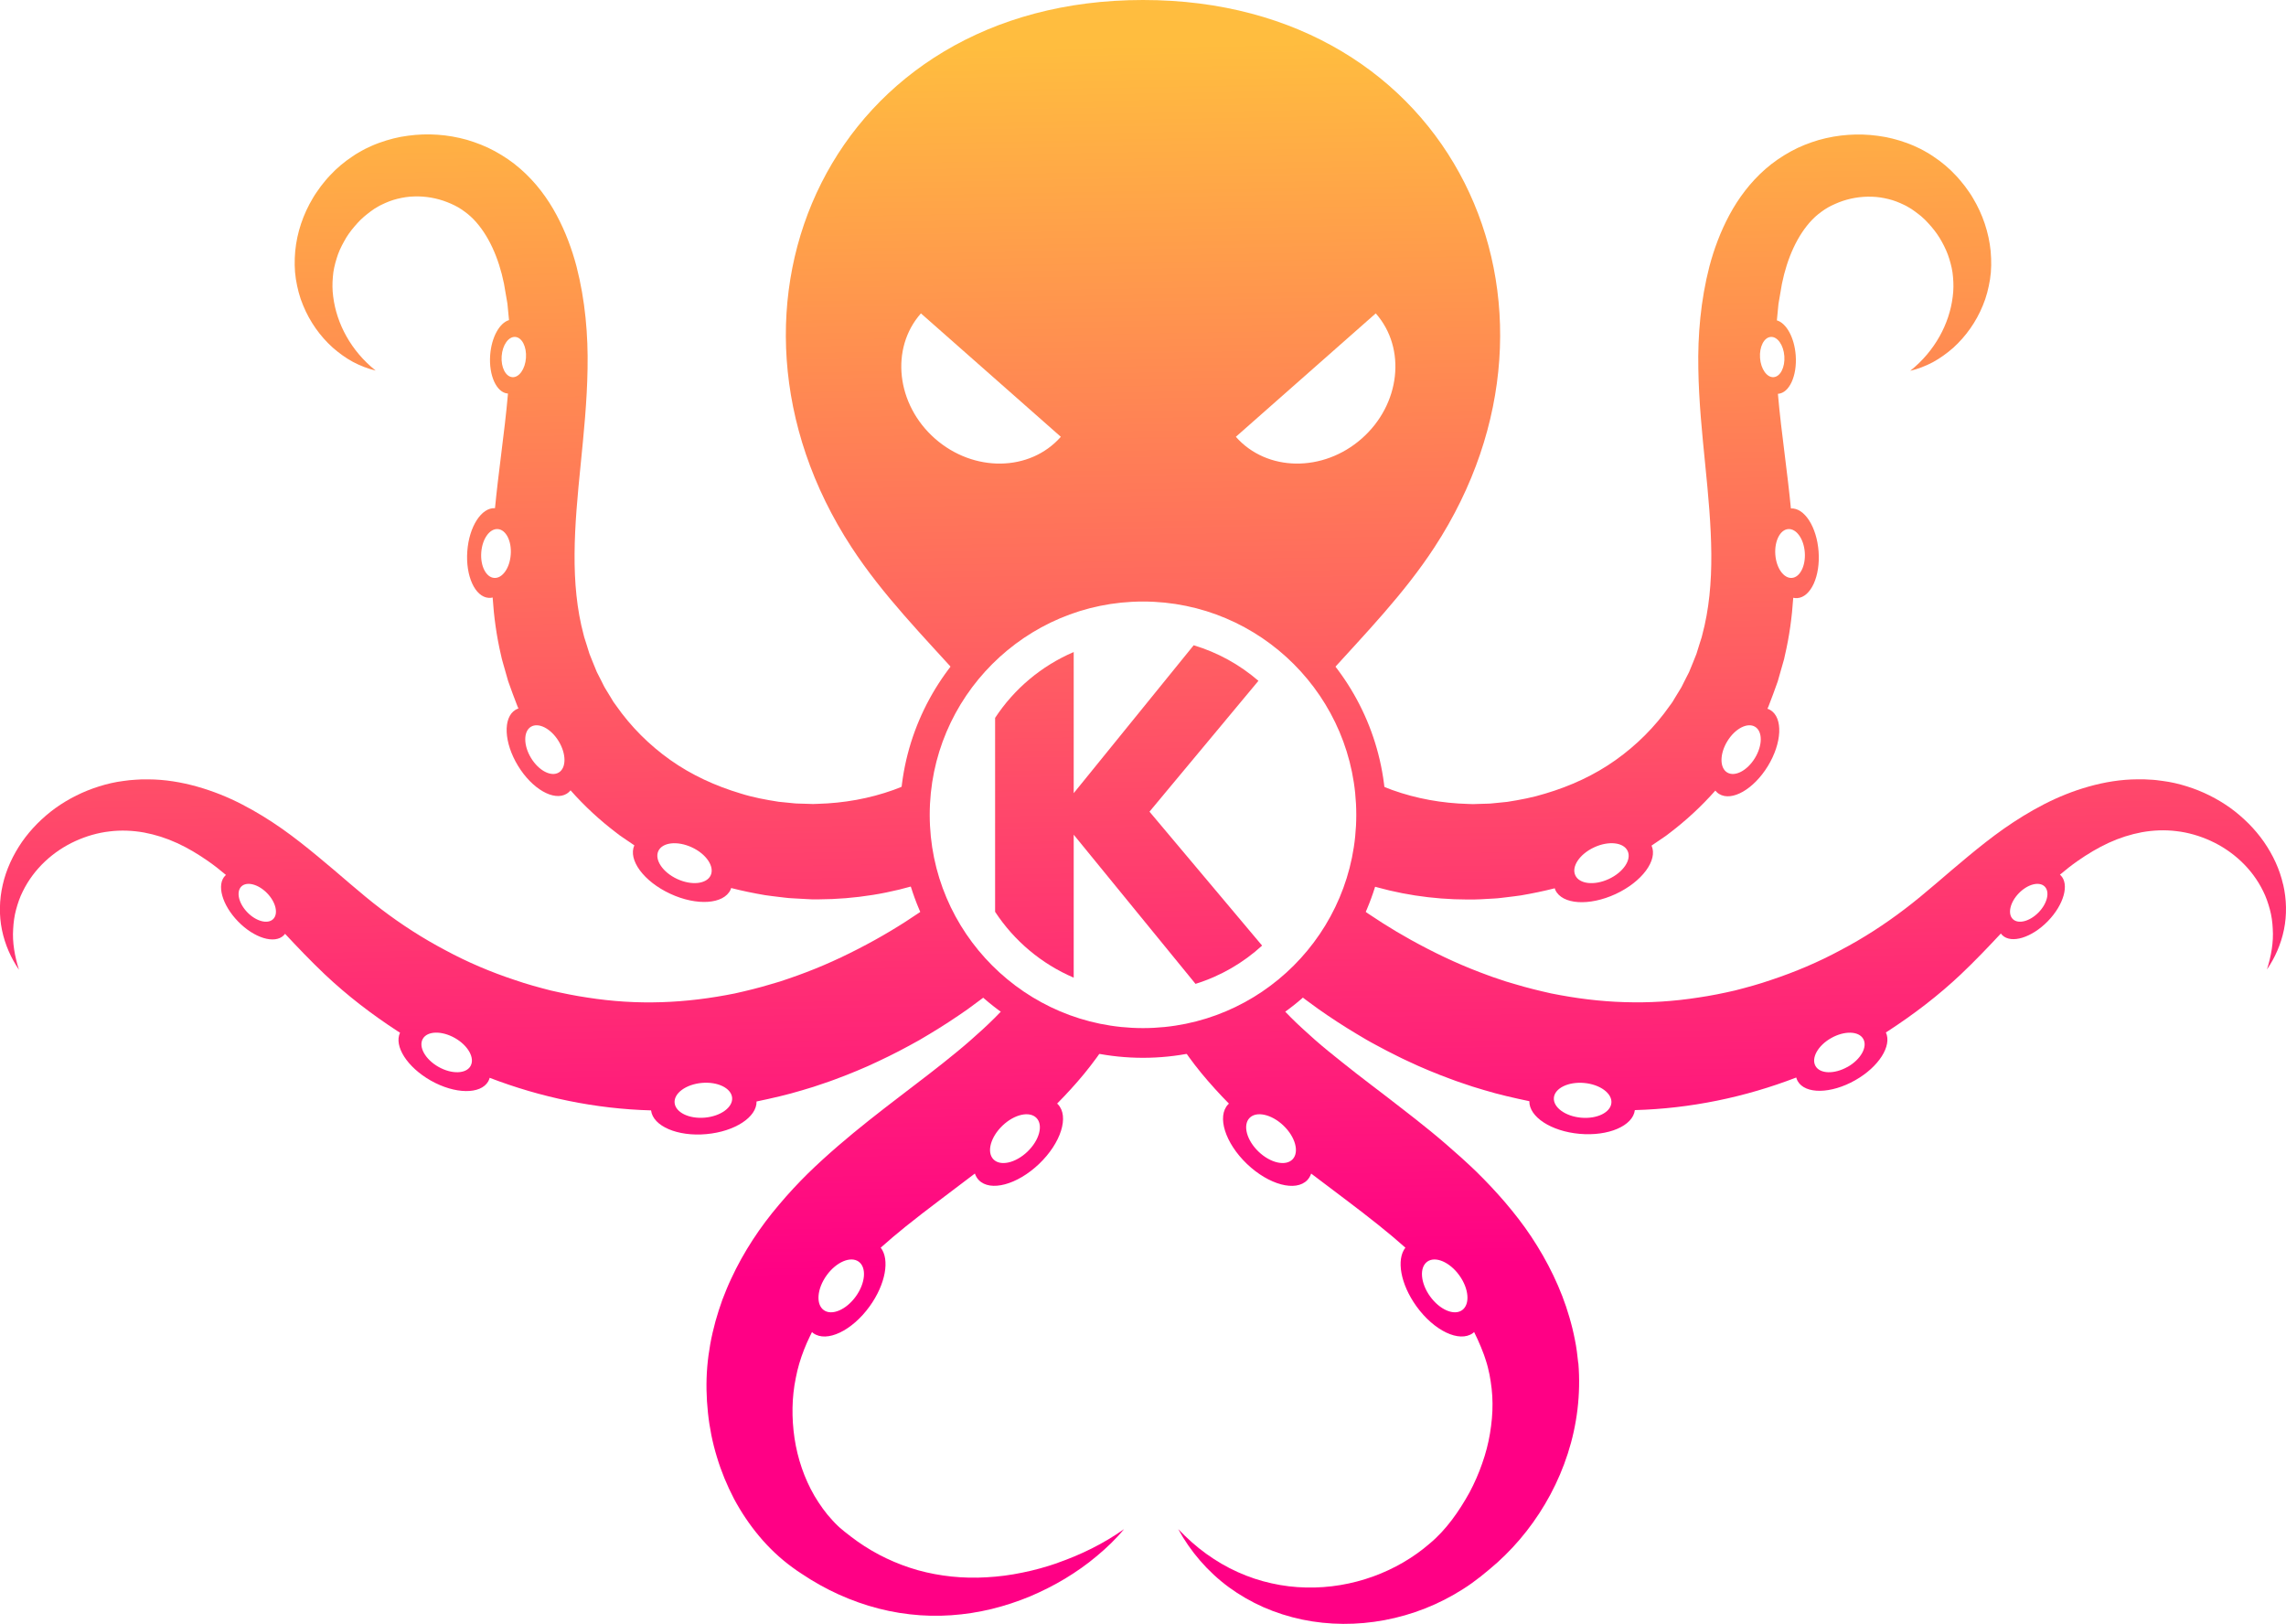 <?xml version="1.0" encoding="UTF-8"?>
<svg id="Layer_2" xmlns="http://www.w3.org/2000/svg" xmlns:xlink="http://www.w3.org/1999/xlink" viewBox="0 0 397.86 282.63">
  <defs>
    <style>
      .cls-1 {
        fill: url(#linear-gradient-2);
      }

      .cls-2 {
        fill: url(#linear-gradient-4);
      }

      .cls-3 {
        fill: url(#linear-gradient-3);
      }

      .cls-4 {
        fill: url(#linear-gradient-5);
      }

      .cls-5 {
        fill: url(#linear-gradient-8);
      }

      .cls-6 {
        fill: url(#linear-gradient-7);
      }

      .cls-7 {
        fill: url(#linear-gradient-9);
      }

      .cls-8 {
        fill: url(#linear-gradient-6);
      }

      .cls-9 {
        fill: url(#linear-gradient);
      }
    </style>
    <linearGradient id="linear-gradient" x1="197.97" y1="7.83" x2="202.05" y2="221.18" gradientUnits="userSpaceOnUse">
      <stop offset="0" stop-color="#ffbd3f"/>
      <stop offset="1" stop-color="#ff0085"/>
    </linearGradient>
    <linearGradient id="linear-gradient-2" x1="83.79" y1="10.01" x2="87.88" y2="223.36" xlink:href="#linear-gradient"/>
    <linearGradient id="linear-gradient-3" x1="154.61" y1="8.66" x2="158.69" y2="222.01" xlink:href="#linear-gradient"/>
    <linearGradient id="linear-gradient-4" x1="104.75" y1="9.61" x2="108.83" y2="222.96" xlink:href="#linear-gradient"/>
    <linearGradient id="linear-gradient-5" x1="308.41" y1="5.71" x2="312.49" y2="219.06" xlink:href="#linear-gradient"/>
    <linearGradient id="linear-gradient-6" x1="235.22" y1="7.11" x2="239.3" y2="220.46" xlink:href="#linear-gradient"/>
    <linearGradient id="linear-gradient-7" x1="290.2" y1="6.06" x2="294.28" y2="219.41" xlink:href="#linear-gradient"/>
    <linearGradient id="linear-gradient-8" x1="193.6" y1="7.91" x2="197.68" y2="221.26" xlink:href="#linear-gradient"/>
    <linearGradient id="linear-gradient-9" x1="196.37" y1="7.86" x2="200.45" y2="221.21" xlink:href="#linear-gradient"/>
  </defs>
  <g id="Layer_1-2" data-name="Layer_1">
    <path class="cls-9" d="M231.07,117.51c6.51-7.19,13.3-14.16,18.59-22.27C277.14,53.17,253.06-.02,198.93,0c-54.13-.02-78.21,53.17-50.73,95.24,5.48,8.4,12.57,15.57,19.29,23.04,1.16-1.59,2.49-3.09,3.99-4.49,7.2-7.2,17.91-11.64,28.09-11.64,10.76,0,20.32,4.5,28.09,11.64,1.25,1.15,2.38,2.4,3.41,3.72ZM162.71,76.32c-6.72-5.93-7.81-15.69-2.43-21.78l24.35,21.48c-5.38,6.1-15.19,6.23-21.92.3ZM215.09,76.02l24.35-21.48c5.38,6.1,4.29,15.85-2.43,21.78-6.72,5.93-16.54,5.8-21.92-.3Z"/>
    <path class="cls-1" d="M171.47,169.98c-3.96-3.64-6.78-8.18-8.66-13.12-3.4,2.46-6.92,4.73-10.55,6.74-3.87,2.14-7.84,4.05-11.92,5.6-1.02.37-2.04.78-3.07,1.11l-1.55.52-1.56.46c-2.07.63-4.17,1.14-6.28,1.61-4.22.85-8.49,1.39-12.77,1.52-4.28.14-8.56-.13-12.84-.8-2.14-.31-4.27-.75-6.39-1.23-2.11-.54-4.21-1.11-6.28-1.83-4.15-1.37-8.22-3.09-12.1-5.19-3.91-2.06-7.64-4.46-11.18-7.16-3.57-2.7-7.12-5.97-11.05-9.19-1.96-1.62-3.99-3.24-6.19-4.79-2.2-1.54-4.52-2.98-6.97-4.24-2.45-1.27-5.07-2.32-7.8-3.09-2.74-.77-5.61-1.25-8.51-1.26-.36,0-.72-.01-1.08,0l-1.09.06c-.72.03-1.44.12-2.16.22-1.43.18-2.85.51-4.22.94-2.74.86-5.31,2.14-7.59,3.77-1.14.82-2.2,1.74-3.18,2.72-.98.99-1.87,2.05-2.66,3.18-1.56,2.27-2.74,4.79-3.34,7.43-.61,2.63-.66,5.35-.14,7.89.52,2.54,1.57,4.89,2.96,6.93-.74-2.35-1.17-4.75-1.01-7.08.06-1.16.21-2.3.51-3.4.3-1.09.65-2.15,1.16-3.15,1.95-3.99,5.34-7.03,9.16-8.77,1.91-.87,3.92-1.45,5.94-1.68,2.01-.25,4.04-.16,6.01.19,1.97.37,3.89.98,5.76,1.84,1.87.85,3.67,1.94,5.42,3.16,1.06.74,2.08,1.55,3.08,2.39-.04.03-.08.06-.11.09-1.58,1.54-.59,5.12,2.21,8,2.8,2.88,6.35,3.97,7.94,2.43.09-.09.17-.18.24-.28,2.17,2.32,4.44,4.71,6.95,7.09,3.88,3.66,8.14,6.93,12.63,9.85.14.09.29.18.43.27-1.09,2.33,1.24,6,5.35,8.33,4.22,2.39,8.7,2.44,10.01.13.11-.19.18-.4.24-.61,8.88,3.41,18.41,5.41,28.09,5.67.33,2.74,4.6,4.59,9.63,4.13,4.96-.45,8.79-2.97,8.73-5.68,0,0,0,0,0,0,2.67-.56,5.33-1.16,7.93-1.95l1.95-.59,1.93-.65c1.29-.42,2.54-.92,3.81-1.4,1.26-.49,2.5-1.02,3.74-1.56,1.22-.57,2.45-1.11,3.65-1.72,1.2-.6,2.4-1.2,3.57-1.85.59-.32,1.18-.64,1.76-.97l1.72-1.02c2.29-1.37,4.52-2.83,6.7-4.36,1.72-1.25,3.43-2.52,5.08-3.85-.7-.57-1.38-1.16-2.05-1.78ZM47.54,159.96c-.95.92-2.95.4-4.48-1.17-1.53-1.57-1.99-3.59-1.05-4.51.95-.92,2.95-.4,4.48,1.17,1.53,1.57,1.99,3.59,1.05,4.51ZM81.9,185.52c-.78,1.39-3.28,1.46-5.58.16-2.3-1.3-3.52-3.48-2.74-4.87.78-1.39,3.28-1.46,5.58-.16,2.3,1.3,3.52,3.48,2.74,4.86ZM122.69,194.51c-2.76.25-5.12-.9-5.28-2.57-.15-1.67,1.97-3.22,4.73-3.47,2.76-.25,5.12.9,5.28,2.57.15,1.67-1.97,3.22-4.73,3.47Z"/>
    <path class="cls-3" d="M184.05,272.02c-2.02.7-4.07,1.27-6.13,1.68-2.06.43-4.13.7-6.19.81-4.11.25-8.17-.18-11.97-1.23-3.8-1.08-7.34-2.76-10.51-5-.79-.56-1.56-1.15-2.32-1.76l-.56-.47c-.19-.16-.38-.31-.53-.47-.32-.31-.64-.62-.94-.96-1.22-1.3-2.24-2.76-3.15-4.28-1.78-3.07-2.94-6.51-3.47-10.03-.52-3.52-.48-7.11.22-10.49.16-.85.36-1.67.6-2.49.24-.82.5-1.57.83-2.42.33-.82.67-1.64,1.07-2.43.1-.22.21-.43.32-.65.07.06.14.13.22.19,2.34,1.69,6.74-.4,9.82-4.67,2.78-3.86,3.53-8.16,1.92-10.21,1.38-1.23,2.82-2.45,4.31-3.65,3.79-3.05,7.89-6.04,12.08-9.25.15.43.36.81.67,1.13,2,2.09,6.7.83,10.51-2.81,3.81-3.64,5.27-8.28,3.27-10.37-.04-.04-.09-.08-.14-.12,1.62-1.64,3.21-3.37,4.71-5.19,1.52-1.86,2.95-3.82,4.28-5.86-6.1-1.07-11.72-3.6-16.75-7.19-.38.44-.77.88-1.16,1.3-1.27,1.39-2.62,2.73-4.06,4.05-1.44,1.32-2.94,2.64-4.52,3.93-6.3,5.2-13.54,10.21-20.62,16.32-1.77,1.53-3.54,3.13-5.27,4.82-1.72,1.7-3.4,3.5-5.01,5.42-3.24,3.8-6.14,8.15-8.34,12.91-.56,1.19-1.05,2.4-1.52,3.63-.45,1.23-.84,2.49-1.2,3.75-.34,1.24-.66,2.61-.9,3.93-.24,1.33-.42,2.67-.53,4-.22,2.67-.16,5.33.12,7.96.27,2.62.79,5.21,1.56,7.72.75,2.51,1.76,4.94,2.97,7.27,1.24,2.32,2.71,4.51,4.4,6.53,1.69,2.02,3.62,3.85,5.75,5.4.52.4,1.07.76,1.62,1.12.55.37,1.04.68,1.57,1.01,1.05.65,2.13,1.24,3.22,1.8,4.4,2.22,9.18,3.71,14.03,4.25,4.84.57,9.69.18,14.25-.92,2.28-.56,4.5-1.29,6.63-2.17,2.13-.9,4.18-1.93,6.13-3.1,1.95-1.18,3.81-2.48,5.53-3.93,1.73-1.44,3.35-2.99,4.76-4.7-3.61,2.56-7.55,4.47-11.59,5.88ZM174.48,195.9c2.07-1.98,4.72-2.57,5.92-1.32,1.2,1.25.49,3.87-1.59,5.86-2.07,1.98-4.72,2.57-5.92,1.32-1.2-1.25-.49-3.87,1.59-5.86ZM143.87,221.96c1.68-2.33,4.18-3.39,5.58-2.38,1.4,1.01,1.18,3.72-.5,6.05-1.68,2.33-4.18,3.39-5.58,2.38-1.4-1.01-1.18-3.72.5-6.05Z"/>
    <path class="cls-2" d="M159.83,141.89c-.08-2.24.06-4.41.43-6.52-1.53.8-3.11,1.51-4.75,2.11-4.18,1.5-8.66,2.3-13.18,2.42l-.85.03-.85-.03-1.7-.05c-.57,0-1.13-.1-1.7-.14-.56-.06-1.13-.1-1.7-.17-2.24-.35-4.49-.76-6.65-1.45-4.35-1.3-8.53-3.21-12.2-5.81-3.67-2.6-6.88-5.8-9.45-9.48-.16-.23-.34-.45-.49-.68l-.43-.72-.88-1.44c-.16-.23-.28-.49-.41-.74l-.38-.76-.77-1.51c-.42-1.05-.87-2.09-1.28-3.16l-.51-1.64-.26-.82c-.09-.27-.18-.54-.24-.83-1.19-4.42-1.62-9.17-1.58-14.14.03-4.97.52-10.15,1.06-15.51.53-5.37,1.11-10.93,1.2-16.73.11-5.78-.4-11.84-1.93-17.78-.8-3.01-1.91-6.02-3.47-8.93-1.55-2.91-3.63-5.71-6.31-8.04-1.32-1.16-2.85-2.2-4.41-3.05-1.56-.86-3.21-1.49-4.88-1.99-3.36-.94-6.84-1.18-10.25-.71-1.71.21-3.39.65-5.02,1.24-.4.16-.81.29-1.21.48l-1.18.55c-.39.19-.76.42-1.14.63-.38.21-.74.44-1.1.69-1.44.95-2.75,2.05-3.89,3.28-.59.6-1.1,1.26-1.62,1.91-.48.68-.98,1.34-1.39,2.06-1.7,2.83-2.77,6-3.08,9.24-.14,1.62-.14,3.26.11,4.85.26,1.58.64,3.13,1.25,4.56,1.17,2.88,2.97,5.4,5.15,7.37,1.11.97,2.29,1.83,3.55,2.51,1.27.67,2.6,1.18,3.94,1.5-4.32-3.44-6.81-8.21-7.39-12.86-.16-1.16-.16-2.31-.06-3.41.07-1.1.33-2.18.65-3.21.3-1.04.76-2.03,1.29-2.97.5-.95,1.13-1.82,1.82-2.62.33-.41.7-.78,1.06-1.16.39-.35.76-.71,1.17-1.02.39-.33.82-.6,1.23-.9.43-.25.85-.53,1.3-.73.88-.43,1.77-.78,2.72-1.01.94-.23,1.91-.39,2.89-.41,1.96-.07,3.95.28,5.74.98.89.35,1.75.75,2.51,1.27.77.52,1.45,1.05,2.11,1.73,2.59,2.68,4.38,6.71,5.29,11.18l.6,3.48.28,2.88c-1.65.48-3.05,2.98-3.28,6.09-.26,3.55,1.11,6.54,3.06,6.69.01,0,.03,0,.04,0-.3,3.51-.75,7.11-1.21,10.79-.37,2.99-.75,6.04-1.05,9.16-2.35-.14-4.51,3.2-4.82,7.49-.32,4.31,1.34,7.95,3.71,8.12.24.02.47,0,.7-.06.22,3.33.67,6.7,1.46,10.06.07.38.18.76.28,1.13l.32,1.12.64,2.25c.51,1.48,1.07,2.94,1.63,4.4l.16.35c-.18.06-.36.14-.52.24-2.21,1.35-2.01,5.72.45,9.75,2.46,4.03,6.25,6.2,8.47,4.85.26-.16.48-.36.67-.59,2.44,2.76,5.16,5.27,8.09,7.48.3.25.63.47.95.69l.97.66c.36.24.72.49,1.09.74-1.13,2.54,1.65,6.3,6.25,8.43,4.62,2.15,9.32,1.83,10.5-.71.04-.09.07-.19.1-.29,1.94.5,3.92.9,5.9,1.24.77.12,1.55.2,2.33.3.78.08,1.55.21,2.33.24l2.34.13,1.17.06h1.18c6.27-.03,12.57-1.01,18.61-3.02.18-.06.35-.13.53-.2-1.06-3.73-1.64-7.61-1.81-11.44ZM88.89,96.52c-.17,2.35-1.46,4.17-2.88,4.06-1.42-.1-2.43-2.09-2.25-4.44.17-2.35,1.46-4.17,2.88-4.06,1.42.1,2.43,2.09,2.25,4.44ZM89.17,65.64c-1.17-.09-2-1.72-1.86-3.66s1.2-3.43,2.37-3.34,2,1.72,1.86,3.66c-.14,1.93-1.2,3.43-2.37,3.34ZM97.26,134.44c-1.33.81-3.49-.31-4.83-2.51-1.34-2.2-1.35-4.63-.03-5.44,1.33-.81,3.49.31,4.83,2.51,1.34,2.2,1.35,4.63.03,5.44ZM123.69,152.34c-.71,1.52-3.32,1.8-5.83.64-2.52-1.17-3.98-3.35-3.28-4.87.71-1.52,3.32-1.8,5.83-.64,2.52,1.17,3.98,3.35,3.28,4.87Z"/>
    <path class="cls-4" d="M397.36,153.95c-.59-2.64-1.77-5.16-3.34-7.43-.79-1.13-1.68-2.19-2.66-3.18-.99-.98-2.04-1.9-3.18-2.72-2.28-1.63-4.85-2.92-7.59-3.77-1.37-.43-2.79-.76-4.22-.94-.72-.1-1.43-.2-2.16-.22l-1.09-.06c-.36,0-.72,0-1.08,0-2.9.01-5.78.49-8.51,1.26-2.74.77-5.35,1.83-7.8,3.09-2.45,1.26-4.77,2.7-6.97,4.24-2.2,1.55-4.23,3.17-6.19,4.79-3.93,3.23-7.48,6.49-11.05,9.19-3.54,2.7-7.27,5.11-11.18,7.16-3.88,2.1-7.95,3.81-12.1,5.19-2.07.72-4.17,1.29-6.28,1.83-2.12.49-4.25.92-6.39,1.23-4.28.67-8.56.94-12.84.8-4.28-.12-8.55-.67-12.77-1.52-2.1-.47-4.2-.98-6.28-1.61l-1.56-.46-1.55-.52c-1.04-.33-2.05-.74-3.07-1.11-4.08-1.55-8.05-3.46-11.92-5.6-3.36-1.86-6.63-3.95-9.8-6.21-1.61,4.84-4.32,9.03-8.14,12.58-.82.82-1.69,1.6-2.6,2.35,1.43,1.12,2.89,2.21,4.37,3.27,2.17,1.53,4.4,2.99,6.7,4.36l1.72,1.02c.58.34,1.17.65,1.76.97,1.17.65,2.37,1.25,3.57,1.85,1.19.61,2.43,1.15,3.65,1.72,1.24.54,2.48,1.07,3.74,1.56,1.27.47,2.52.98,3.81,1.4l1.93.65,1.95.59c2.6.79,5.26,1.39,7.93,1.95,0,0,0,0,0,0-.06,2.71,3.77,5.24,8.73,5.68,5.02.45,9.3-1.39,9.63-4.13,9.68-.26,19.21-2.25,28.09-5.67.06.21.13.41.24.61,1.31,2.32,5.79,2.26,10.01-.13,4.11-2.32,6.44-6,5.35-8.33.14-.09.29-.18.43-.27,4.49-2.93,8.76-6.19,12.63-9.85,2.5-2.37,4.77-4.76,6.95-7.09.07.1.15.19.24.28,1.58,1.54,5.13.45,7.94-2.43,2.8-2.88,3.79-6.46,2.21-8-.04-.03-.08-.06-.11-.09,1-.84,2.02-1.65,3.08-2.39,1.75-1.22,3.55-2.3,5.42-3.16,1.87-.86,3.79-1.47,5.76-1.84,1.97-.35,3.99-.44,6.01-.19,2.02.23,4.03.81,5.94,1.68,3.82,1.74,7.21,4.77,9.16,8.77.5.99.86,2.05,1.16,3.15.3,1.09.46,2.24.51,3.4.16,2.33-.27,4.73-1.01,7.08,1.39-2.03,2.44-4.38,2.96-6.93.52-2.54.47-5.26-.14-7.89ZM280.45,191.95c-.15,1.67-2.51,2.82-5.28,2.57-2.76-.25-4.88-1.81-4.73-3.47s2.51-2.82,5.28-2.57c2.76.25,4.88,1.81,4.73,3.47ZM321.55,185.68c-2.3,1.3-4.8,1.23-5.58-.16-.78-1.39.44-3.57,2.74-4.86,2.3-1.3,4.8-1.23,5.58.16.78,1.39-.44,3.57-2.74,4.87ZM354.8,158.79c-1.53,1.57-3.53,2.09-4.48,1.17-.95-.92-.48-2.94,1.05-4.51,1.53-1.57,3.53-2.09,4.48-1.17.95.92.48,2.94-1.05,4.51Z"/>
    <path class="cls-8" d="M274.68,237.24c-.14-1.35-.3-2.71-.58-4.06-.12-.68-.29-1.34-.44-2.01-.17-.64-.32-1.26-.51-1.89-.72-2.51-1.68-4.96-2.8-7.3-1.12-2.35-2.42-4.6-3.83-6.73-1.41-2.13-2.97-4.12-4.58-6.01-1.62-1.88-3.29-3.66-5.01-5.34-1.73-1.67-3.49-3.24-5.25-4.76-3.51-3.04-7.1-5.75-10.54-8.42-1.73-1.33-3.44-2.61-5.1-3.91-1.66-1.3-3.27-2.58-4.84-3.86-1.57-1.28-3.06-2.59-4.48-3.91-1.44-1.31-2.76-2.64-4.02-4.03-.16-.18-.32-.36-.48-.54-5.11,3.47-11.11,5.83-17.2,6.73,1.25,1.91,2.58,3.75,4.01,5.5,1.55,1.88,3.19,3.69,4.86,5.38-.04.04-.09.08-.14.12-2,2.09-.53,6.73,3.27,10.37,3.81,3.64,8.51,4.9,10.51,2.81.3-.32.52-.7.67-1.13,4.08,3.11,8.07,6.03,11.77,9,1.6,1.28,3.14,2.57,4.61,3.88,0,0,.01,0,.02.01-1.61,2.05-.86,6.35,1.92,10.21,3.08,4.27,7.48,6.36,9.82,4.67.08-.06.15-.13.22-.19.43.86.83,1.74,1.2,2.64.17.4.32.83.48,1.23.12.38.28.76.39,1.16.26.77.43,1.58.61,2.38.3,1.62.52,3.3.52,5.02.02,1.72-.15,3.46-.44,5.22-.29,1.75-.75,3.51-1.36,5.23-.6,1.73-1.34,3.43-2.22,5.07-1.8,3.24-4.04,6.47-6.89,8.84-5.66,4.92-13.48,7.86-21.53,7.67-2.01-.04-4.03-.28-6.02-.73-2-.44-3.97-1.09-5.87-1.95-1.91-.85-3.74-1.93-5.48-3.18-1.75-1.25-3.36-2.72-4.89-4.3,2.11,3.86,5.1,7.38,8.81,10.11,1.86,1.36,3.89,2.53,6.03,3.48,2.15.94,4.41,1.66,6.74,2.15,9.32,1.94,19.57.09,28.01-5.32,2.12-1.33,4.08-2.97,5.94-4.6,1.85-1.67,3.57-3.51,5.11-5.49,3.1-3.97,5.56-8.51,7.16-13.47,1.6-4.95,2.29-10.33,1.84-15.76ZM224.97,201.76c-1.2,1.25-3.85.66-5.92-1.32-2.07-1.98-2.78-4.6-1.59-5.86,1.2-1.25,3.85-.66,5.92,1.32,2.07,1.98,2.78,4.6,1.59,5.86ZM254.48,228.01c-1.4,1.01-3.9-.05-5.58-2.38-1.68-2.33-1.9-5.03-.5-6.05,1.4-1.01,3.9.05,5.58,2.38s1.9,5.03.5,6.05Z"/>
    <path class="cls-6" d="M346.46,43.72c-.32-3.24-1.38-6.41-3.08-9.24-.41-.72-.9-1.38-1.39-2.06-.52-.65-1.04-1.31-1.62-1.91-1.14-1.23-2.45-2.33-3.89-3.28-.35-.24-.72-.48-1.1-.69-.38-.21-.75-.44-1.14-.63l-1.18-.55c-.4-.18-.81-.32-1.21-.48-1.63-.59-3.31-1.02-5.02-1.24-3.41-.47-6.9-.22-10.25.71-1.67.5-3.32,1.13-4.88,1.99-1.55.85-3.09,1.89-4.41,3.05-2.67,2.33-4.75,5.13-6.31,8.04-1.56,2.91-2.67,5.92-3.47,8.93-1.53,5.94-2.04,11.99-1.93,17.78.09,5.8.67,11.37,1.2,16.73.54,5.36,1.02,10.54,1.06,15.51.04,4.97-.39,9.72-1.58,14.14-.05.28-.15.55-.24.83l-.26.82-.51,1.64c-.41,1.06-.85,2.11-1.28,3.16l-.77,1.51-.38.76c-.12.25-.25.51-.41.74l-.88,1.44-.43.72c-.15.24-.33.46-.49.68-2.57,3.68-5.78,6.88-9.45,9.48-3.67,2.61-7.85,4.52-12.2,5.81-2.17.68-4.41,1.1-6.65,1.45-.56.07-1.13.11-1.7.17-.57.04-1.13.14-1.7.14l-1.7.05-.85.03-.85-.03c-4.52-.12-9-.92-13.18-2.42-1.25-.46-2.47-.99-3.67-1.57.32,1.99.52,3.99.61,5.98.16,4.16-.47,8.11-1.87,11.84,5.83,1.87,11.9,2.79,17.94,2.8h1.18s1.17-.04,1.17-.04l2.34-.13c.78-.03,1.56-.16,2.33-.24.78-.1,1.55-.18,2.33-.3,1.98-.34,3.95-.74,5.9-1.24.03.1.06.2.1.29,1.18,2.54,5.88,2.85,10.5.71,4.59-2.13,7.38-5.9,6.25-8.43.36-.25.72-.49,1.09-.74l.97-.66c.33-.22.65-.44.95-.69,2.93-2.21,5.65-4.72,8.09-7.48.19.23.41.44.67.59,2.21,1.35,6-.82,8.47-4.85,2.46-4.03,2.67-8.4.45-9.75-.16-.1-.34-.18-.52-.24l.16-.35c.56-1.46,1.12-2.93,1.63-4.4l.64-2.25.32-1.12c.11-.37.22-.75.28-1.13.79-3.36,1.24-6.73,1.46-10.06.23.05.47.08.7.06,2.37-.17,4.03-3.81,3.71-8.12-.32-4.29-2.47-7.62-4.82-7.49-.3-3.12-.68-6.18-1.05-9.16-.46-3.69-.91-7.28-1.21-10.79.01,0,.03,0,.04,0,1.95-.14,3.32-3.14,3.06-6.69-.23-3.11-1.63-5.61-3.28-6.09l.28-2.88.6-3.48c.91-4.48,2.7-8.5,5.29-11.18.66-.68,1.34-1.21,2.11-1.73.76-.52,1.63-.91,2.51-1.27,1.78-.7,3.78-1.05,5.74-.98.99.02,1.95.18,2.89.41.95.23,1.84.58,2.72,1.01.45.2.86.48,1.3.73.41.3.84.57,1.23.9.42.3.78.67,1.17,1.02.35.38.73.75,1.06,1.16.69.8,1.31,1.68,1.82,2.62.52.94.98,1.93,1.29,2.97.32,1.03.58,2.11.65,3.21.1,1.1.1,2.25-.06,3.41-.57,4.64-3.07,9.41-7.39,12.86,1.34-.32,2.67-.83,3.94-1.5,1.26-.69,2.44-1.54,3.55-2.51,2.18-1.98,3.98-4.49,5.15-7.37.61-1.44.99-2.98,1.25-4.56.25-1.59.25-3.23.11-4.85ZM280,152.98c-2.52,1.17-5.13.88-5.83-.64-.71-1.52.76-3.7,3.28-4.87,2.52-1.17,5.13-.88,5.83.64.71,1.52-.76,3.7-3.28,4.87ZM305.43,131.93c-1.34,2.2-3.5,3.32-4.83,2.51-1.33-.81-1.31-3.25.03-5.44,1.34-2.2,3.5-3.32,4.83-2.51,1.33.81,1.31,3.25-.03,5.44ZM311.23,92.08c1.42-.1,2.71,1.71,2.88,4.06.17,2.35-.84,4.34-2.25,4.44-1.42.1-2.71-1.71-2.88-4.06-.17-2.35.84-4.34,2.25-4.44ZM310.55,61.98c.14,1.93-.69,3.57-1.86,3.66-1.17.09-2.23-1.41-2.37-3.34-.14-1.93.69-3.57,1.86-3.66,1.17-.09,2.23,1.41,2.37,3.34Z"/>
    <path class="cls-5" d="M200.06,141.26l18.96-22.77c-3.24-2.8-7.07-4.93-11.27-6.19l-20.88,25.74v-24.56c-5.61,2.4-10.37,6.41-13.68,11.46v33.75c3.31,5.05,8.07,9.06,13.68,11.46v-24.88l21.2,25.96c4.35-1.35,8.3-3.65,11.59-6.66l-19.6-23.31Z"/>
    <path class="cls-7" d="M198.93,184.1c-23.32,0-42.29-18.97-42.29-42.29s18.97-42.29,42.29-42.29,42.29,18.97,42.29,42.29-18.97,42.29-42.29,42.29ZM198.93,104.69c-20.47,0-37.12,16.65-37.12,37.12s16.65,37.12,37.12,37.12,37.12-16.65,37.12-37.12-16.65-37.12-37.12-37.12Z"/>
  </g>
</svg>
